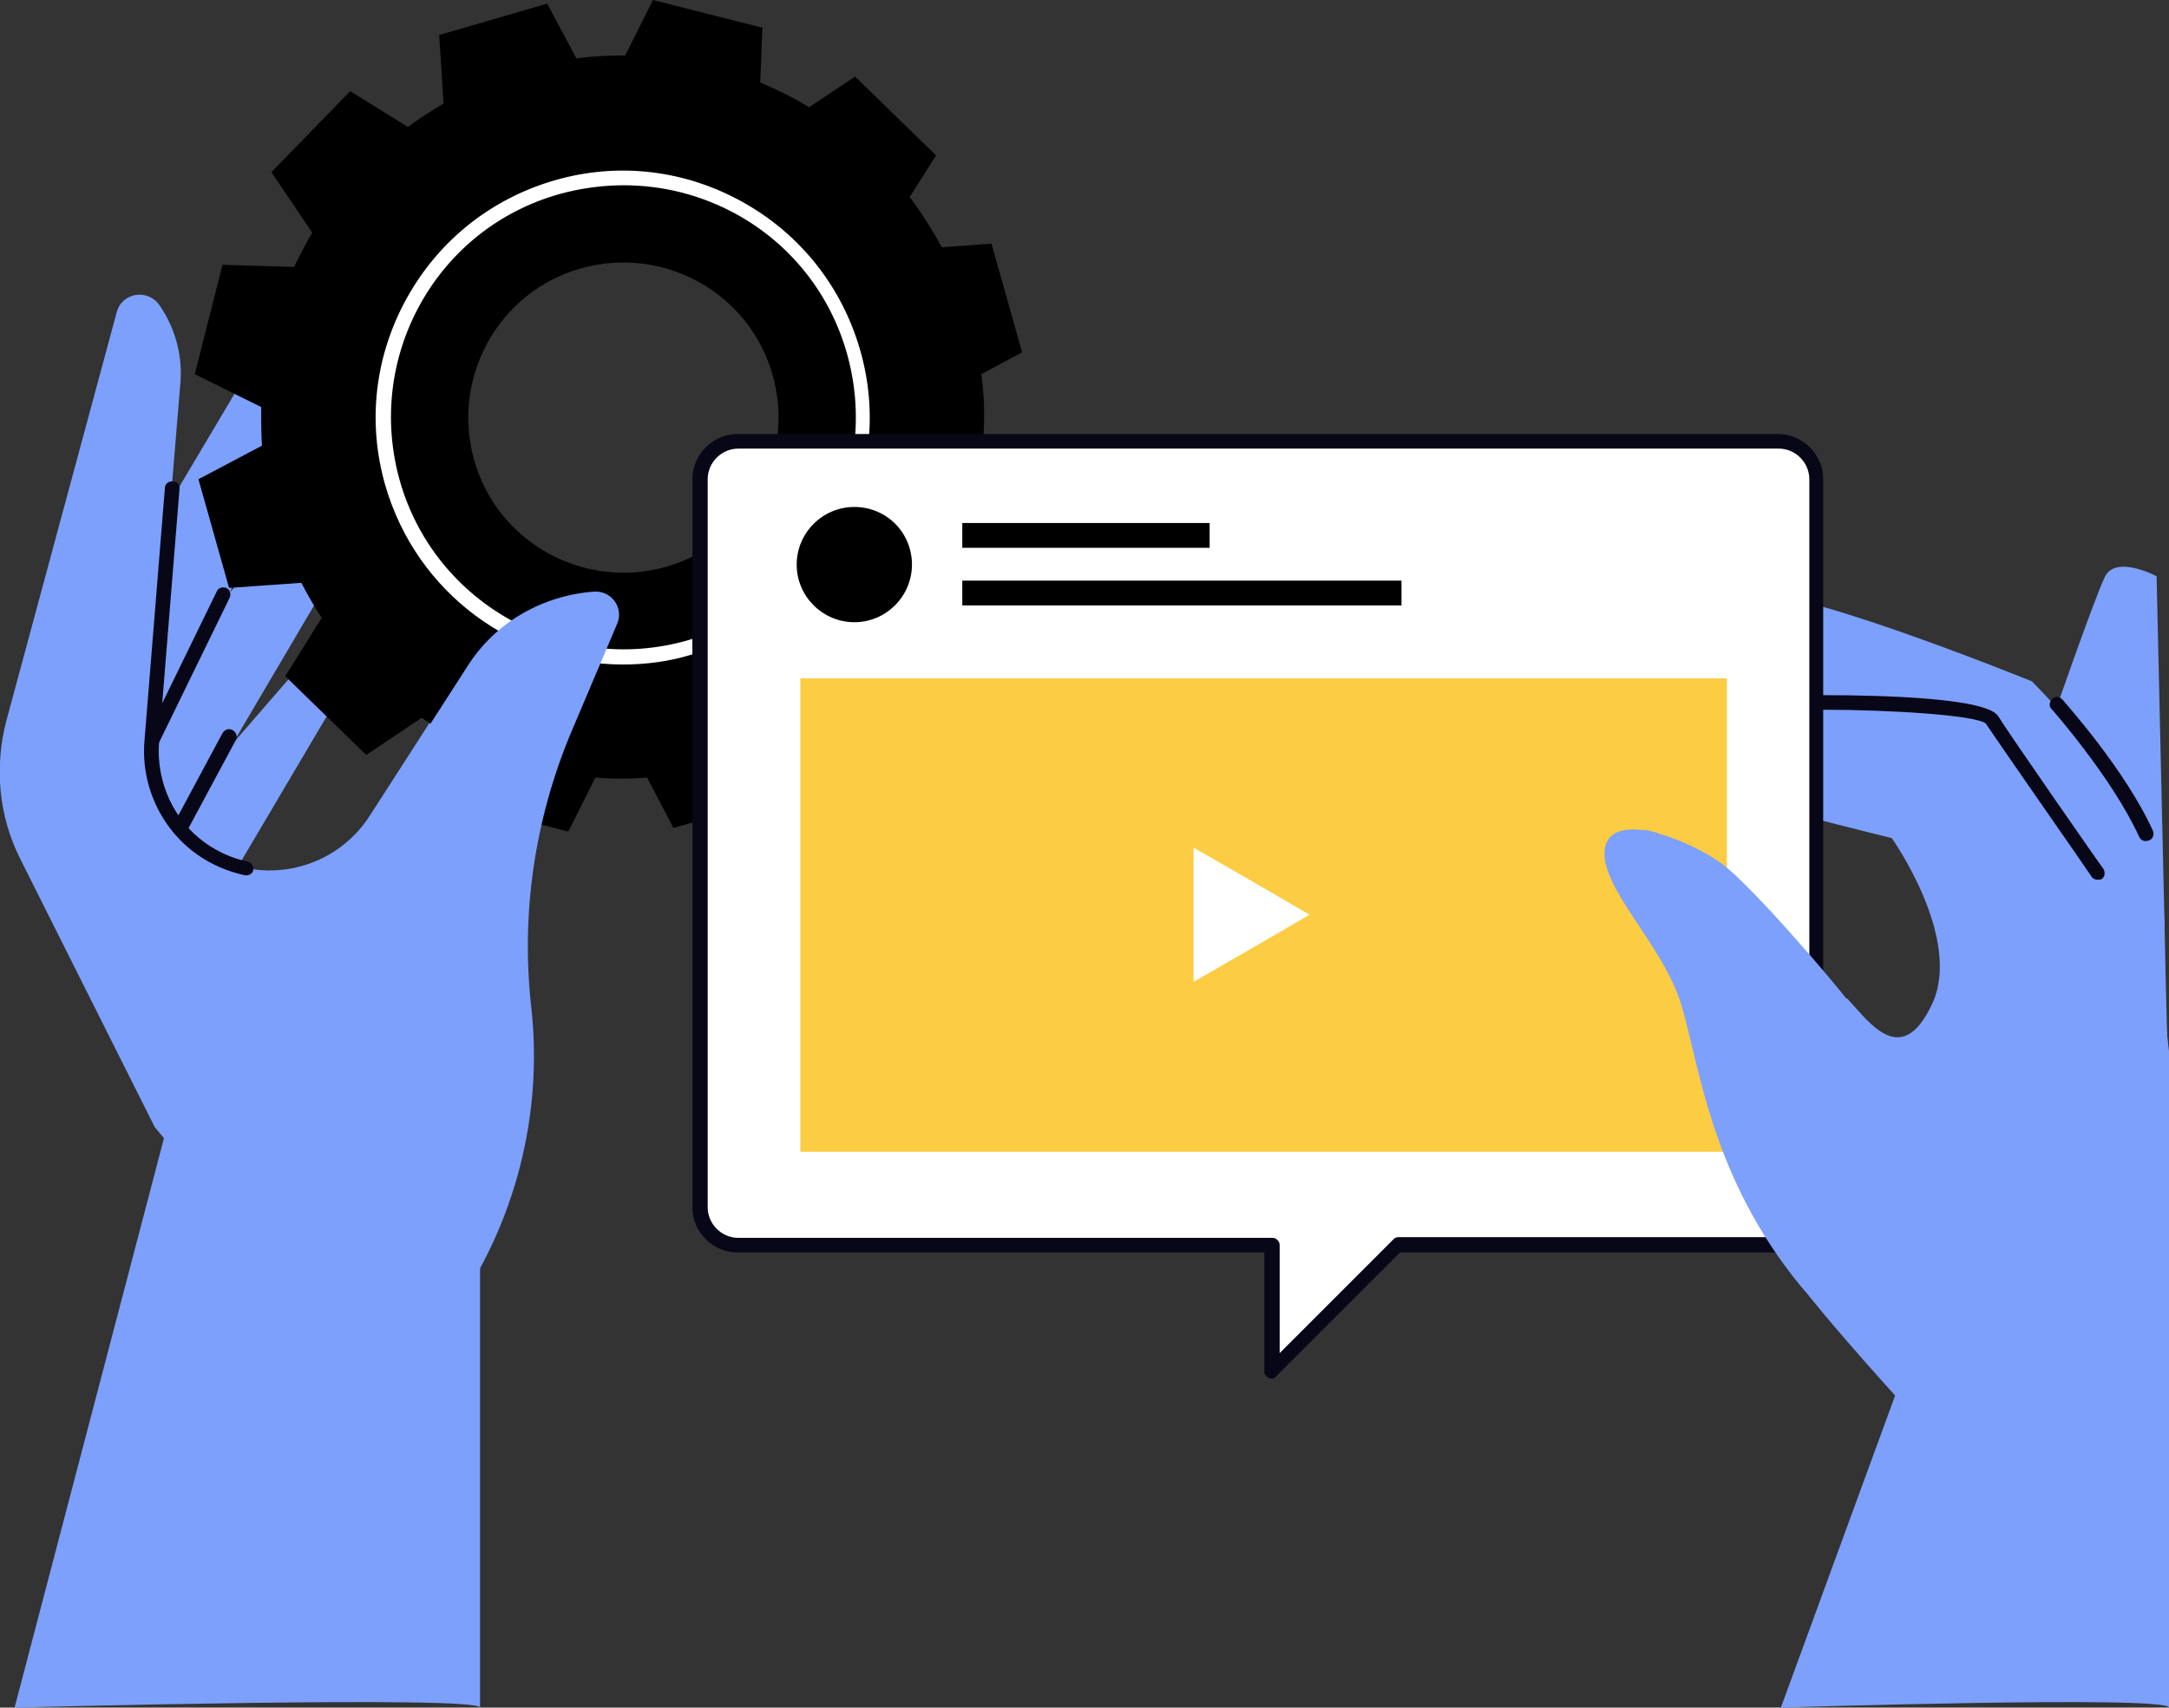 <svg xmlns="http://www.w3.org/2000/svg" xmlns:xlink="http://www.w3.org/1999/xlink" x="0px" y="0px" viewBox="0 0 297.3 234.1" style="enable-background:new 0 0 297.3 234.1;" xml:space="preserve"><rect x="0" y="0" width="297.3" height="234.1" fill="#333333" stroke="none"/><style type="text/css">	.st0{display:none;}	.st1{display:inline;}	.st2{fill:#F6F3E4;}	.st3{fill:#7CA0FC;}	.st4{fill:#1D1D1B;}	.st5{fill:#FFFFFF;}	.st6{fill:#080717;}	.st7{fill:#FFCF4B;}	.st8{fill:#FF9700;}	.st9{fill:#587BE1;}	.st10{fill:#FCCC42;}	.st11{fill:#FFBF0D;}	.st12{fill:#F3AA06;}	.st13{fill:#FECE40;}	.st14{fill:#10101A;}	.st15{fill:#23285C;}	.st16{fill:#282D33;}	.st17{fill:#FF7BAC;}	.st18{fill:#F3C02A;}	.st19{fill:#1F4142;}	.st20{fill:#FFCD00;}	.st21{fill:#FFA813;}	.st22{fill:#FFAB01;}	.st23{fill:#FFC910;}	.st24{fill:#B0C8F2;}</style><g id="Layer_4" class="st0">	<g class="st1">		<rect x="-5.3" y="-0.5" class="st2" width="302.9" height="234.1"></rect>	</g></g><g id="Layer_2">	<g>		<path class="st3" d="M7.5,95.5l26-43.8c1.3-2.1,4.4-1.8,5.2,0.6c1.1,3.2,1,6.8-0.2,10l-14.9,40.5c-1.7,4.7-0.9,10,2.2,13.9   c-1.3,0.4-2.7,0.7-4.1,1c-5.5,1-11,0.9-16.1-0.3l-1-5.2C3.5,106.4,4.5,100.5,7.5,95.5z"></path>		<path class="st3" d="M6.9,109.6l33.4-38.5c1.6-1.9,4.7-1,5,1.5c0.5,3.4-0.2,6.8-1.9,9.8l-21.9,37.2C19,123.9,3.1,114,6.9,109.6z"></path>		<path class="st3" d="M17.8,118.2l24.8-28.6c1.2-1.4,3.5-0.7,3.7,1.1c0.4,2.5-0.1,5.1-1.4,7.3l-16.3,27.6   C26.8,128.8,15,121.4,17.8,118.2z"></path>		<g>			<path class="st6" d="M20.8,102.6c-0.1,0-0.3,0-0.4-0.1c-0.5-0.2-0.7-0.8-0.5-1.3l9.8-20.1c0.2-0.5,0.8-0.7,1.3-0.5    c0.5,0.2,0.7,0.8,0.5,1.3l-9.8,20.1C21.5,102.4,21.2,102.6,20.8,102.6z"></path>		</g>		<path class="st3" d="M21.2,154.5L2.8,117.8c-3-5.9-3.6-12.7-1.9-19.1L16,42.8c0.7-2.7,4.3-3.3,5.9-0.9c2.2,3.2,3.2,7.1,2.8,10.9   l-4,48.4c-0.5,5.7,1.8,11.3,6.4,14.8c7.6,5.8,18.5,3.8,23.6-4.2l13.2-20.5c3.9-6,10.4-9.8,17.5-10.2c2.3-0.1,4,2.2,3.1,4.4   l-6.4,15.1c-5,11.8-6.8,24.6-5.4,37.3l0,0c1.7,15.2-2.3,30.4-11.3,42.8l0,0C51.9,192.7,21.2,154.5,21.2,154.5z"></path>		<g>			<path class="st6" d="M33.8,120c-0.1,0-0.1,0-0.2,0c-2.3-0.5-4.5-1.4-6.5-2.8c-5-3.5-7.8-9.5-7.3-15.6l2.8-34.7    c0-0.5,0.5-1,1.1-0.9c0.6,0,1,0.5,0.9,1.1l-2.8,34.7c-0.4,5.4,2,10.7,6.4,13.8c1.7,1.2,3.7,2.1,5.7,2.5c0.5,0.1,0.9,0.6,0.8,1.2    C34.7,119.6,34.3,120,33.8,120z"></path>		</g>		<g>			<path class="st6" d="M24.8,114.3c-0.2,0-0.3,0-0.5-0.1c-0.5-0.3-0.7-0.9-0.4-1.4l6.6-12.3c0.3-0.5,0.9-0.7,1.4-0.4    c0.5,0.3,0.7,0.9,0.4,1.4l-6.6,12.3C25.5,114.1,25.1,114.3,24.8,114.3z"></path>		</g>		<path d="M104.5,3.8L89.5,0l-3.8,7.6c-2.2,0-4.4,0.1-6.7,0.4l-4-7.5L60.2,4.8l0.6,9.4c-1.7,1-3.4,2.1-4.9,3.2L48,12.5L37.2,23.6   l5.6,8.3c-0.9,1.5-1.7,3.1-2.5,4.7l-9.8-0.3l-3.8,15l9.1,4.5c0,1.7,0,3.5,0.1,5.3l-8.7,4.6l4.2,14.9l9.9-0.7   c0.9,1.7,1.8,3.3,2.8,4.8l-5,8l11.1,10.8l7.6-5.1c1.7,1.2,3.5,2.2,5.4,3.1l-0.3,8.7l15,3.8l3.7-7.4c2.3,0.2,4.7,0.2,7.1,0l3.6,6.9   l14.9-4.2l-0.5-7.4c2.4-1.1,4.7-2.5,6.8-4l5.9,3.7l10.8-11.1l-3.8-5.6c1.6-2.3,2.9-4.8,4.1-7.4l6.4,0.2l3.8-15l-5.9-2.9   c0.2-2.8,0.1-5.7-0.3-8.5l5.6-3l-4.2-14.9l-6.8,0.5c-1.3-2.4-2.8-4.7-4.4-6.9l3.6-5.7l-11.1-10.8l-6.3,4.2   c-2.1-1.3-4.4-2.4-6.7-3.4L104.5,3.8z M105.9,51.4c3.2,11.3-3.3,23.1-14.6,26.3C80,80.9,68.2,74.4,65,63.1   C61.8,51.8,68.3,40,79.6,36.8C90.9,33.6,102.7,40.1,105.9,51.4z"></path>		<g>			<path class="st5" d="M85.4,91.1c-14.8,0-28.3-9.7-32.6-24.6l0,0c-2.5-8.7-1.4-17.8,3-25.7c4.4-7.9,11.6-13.6,20.3-16.1    c8.7-2.5,17.8-1.4,25.7,3c7.9,4.4,13.6,11.6,16.1,20.3c2.5,8.7,1.4,17.8-3,25.7c-4.4,7.9-11.6,13.6-20.3,16.1    C91.6,90.7,88.5,91.1,85.4,91.1z M85.5,25.4c-2.9,0-5.9,0.4-8.8,1.2c-8.2,2.3-15,7.7-19.1,15.1c-4.1,7.4-5.1,16-2.8,24.2l0,0    c4.8,16.9,22.5,26.7,39.4,21.9c8.2-2.3,15-7.7,19.1-15.1c4.1-7.4,5.1-16,2.8-24.2c-2.3-8.2-7.7-15-15.1-19.1    C96.1,26.7,90.8,25.4,85.5,25.4z"></path>		</g>		<path class="st3" d="M64.1,91.3l-13.2,20.5c-1.3,2-2.9,3.6-4.8,4.8c-1.8,26.9,4,50.1,15.9,63.4c8.6-12.2,12.5-27.2,10.8-42.1   c-1.4-12.7,0.5-25.5,5.4-37.3l6.4-15.1c0.9-2.1-0.7-4.5-3.1-4.4C74.4,81.6,67.9,85.3,64.1,91.3z"></path>		<g>			<path class="st3" d="M296.7,127.3L295.6,79c0,0-5.6-3-7.1,0.1c-1.5,3.1-7.7,21-7.7,21S295.2,130.4,296.7,127.3z"></path>			<path class="st3" d="M239.9,82.1c2.1-3.5,38.6,11.3,38.6,11.3s10.4,10.5,13.1,16.2c2.7,5.7,5,11.2,5.1,17.7    c0.1,6.5,0.6,23.7,0.6,23.7l-32.8-42.1l-12.7-11.1C251.8,97.7,236,88.5,239.9,82.1z"></path>			<g>				<path class="st6" d="M294.1,115.3c-0.4,0-0.7-0.2-0.9-0.6c-3.7-8.1-11.9-17.4-12-17.5c-0.4-0.4-0.3-1,0.1-1.4     c0.4-0.4,1-0.3,1.4,0.1c0.3,0.4,8.6,9.6,12.4,18c0.2,0.5,0,1.1-0.5,1.3C294.3,115.3,294.2,115.3,294.1,115.3z"></path>			</g>			<path class="st3" d="M297.3,144.1c-0.2-1.5-0.3-3-0.5-4.2c-0.5-4.4-2.9-8.9-5.4-13.6c-5.4-10-10.3-17.8-13.7-22.8    c-2.9-4.3-7.8-6.9-12.9-6.9l-34.9-0.1c0,0-5.1,8.4,2.6,11.3c3.3,1.3,26.8,7.1,26.8,7.1s9.8,13.8,5.5,22.8    c-4.2,8.9-8.6,2.4-11.5-0.7c-2-2.1-19.2,18.1-9.6,34.8c3.6,6.1,17.3,21,30.7,35.5c6.4,7,16.5,6.8,22.9,0.7V144.1z"></path>			<g>				<path class="st6" d="M287.5,120.6c-0.3,0-0.6-0.1-0.8-0.4c-0.5-0.8-13-18.7-14.5-21c-1.2-1.1-12.5-1.9-22.4-1.9     c-0.6,0-1-0.4-1-1c0-0.6,0.4-1,1-1c0,0,0,0,0,0c8.4,0,22.6,0.4,24.1,2.9c1.4,2.3,14.2,20.7,14.4,20.9c0.3,0.5,0.2,1.1-0.2,1.4     C287.9,120.6,287.7,120.6,287.5,120.6z"></path>			</g>		</g>		<g>			<path class="st5" d="M243.8,60.6l-142.6,0c-2.9,0-5.2,2.3-5.2,5.2l0,99.8c0,2.9,2.3,5.2,5.2,5.2l73.2,0l0,17.3l17.3-17.3l52.2,0    c2.9,0,5.2-2.3,5.2-5.2l0-99.8C249,62.9,246.7,60.6,243.8,60.6z"></path>			<path class="st6" d="M174.3,189c-0.1,0-0.3,0-0.4-0.1c-0.4-0.2-0.6-0.5-0.6-0.9l0-16.3l-72.2,0c-3.4,0-6.2-2.8-6.2-6.2l0-99.8    c0-3.4,2.8-6.2,6.2-6.2l142.6,0c0,0,0,0,0,0c3.4,0,6.2,2.8,6.2,6.2l0,99.8c0,1.6-0.6,3.2-1.8,4.4c-1.2,1.2-2.7,1.8-4.4,1.8h0    l-51.8,0l-17,17C174.8,188.9,174.6,189,174.3,189z M101.2,61.5c-2.3,0-4.2,1.9-4.2,4.2l0,99.8c0,2.3,1.9,4.2,4.2,4.2l73.2,0    c0.3,0,0.5,0.1,0.7,0.3s0.3,0.4,0.3,0.7l0,14.8l15.6-15.6c0.2-0.2,0.4-0.3,0.7-0.3l0,0l52.2,0h0c1.1,0,2.2-0.4,2.9-1.2    c0.8-0.8,1.2-1.8,1.2-2.9l0-99.8c0-2.3-1.9-4.2-4.2-4.2L101.2,61.5z"></path>		</g>		<path d="M125,77.4c0,4.3-3.5,7.9-7.9,7.9c-4.3,0-7.9-3.5-7.9-7.9c0-4.3,3.5-7.9,7.9-7.9C121.5,69.5,125,73,125,77.4z"></path>		<g>			<rect x="131.9" y="79.6" width="60.2" height="3.4"></rect>			<rect x="131.9" y="71.7" width="33.9" height="3.4"></rect>		</g>		<g>			<rect x="109.7" y="93" class="st10" width="127" height="64.9"></rect>			<polygon class="st5" points="179.5,125.4 171.6,130 163.6,134.6 163.6,125.4 163.6,116.2 171.6,120.8    "></polygon>		</g>		<path class="st3" d="M253.3,137.2c-1.7-2.3-13.1-15.7-17.3-18.8c-2-1.5-5.6-3.3-8.9-4.2c1.2,0.2-4.2-1.1-1.2-0.3   c-3-0.5-5.4-0.1-5.9,2.3c-1,5.3,8,13.2,10.5,21.7s4.1,23.5,16.3,38.4c3.4,4.1,11.3,9.8,19.5,17.1c6.4-0.3,11.5-2.4,14.6-6.4   C288.9,176.6,255.1,139.6,253.3,137.2z"></path>		<path class="st3" d="M65.8,234.1v-87.8l-40.3-1.8L2,234.1C2,234.1,65.8,232.4,65.8,234.1z"></path>		<path class="st3" d="M297.3,234.1v-87.8l-20.4-1.8l-32.8,89.6C244.1,234.1,297.3,232.4,297.3,234.1z"></path>	</g></g></svg>
